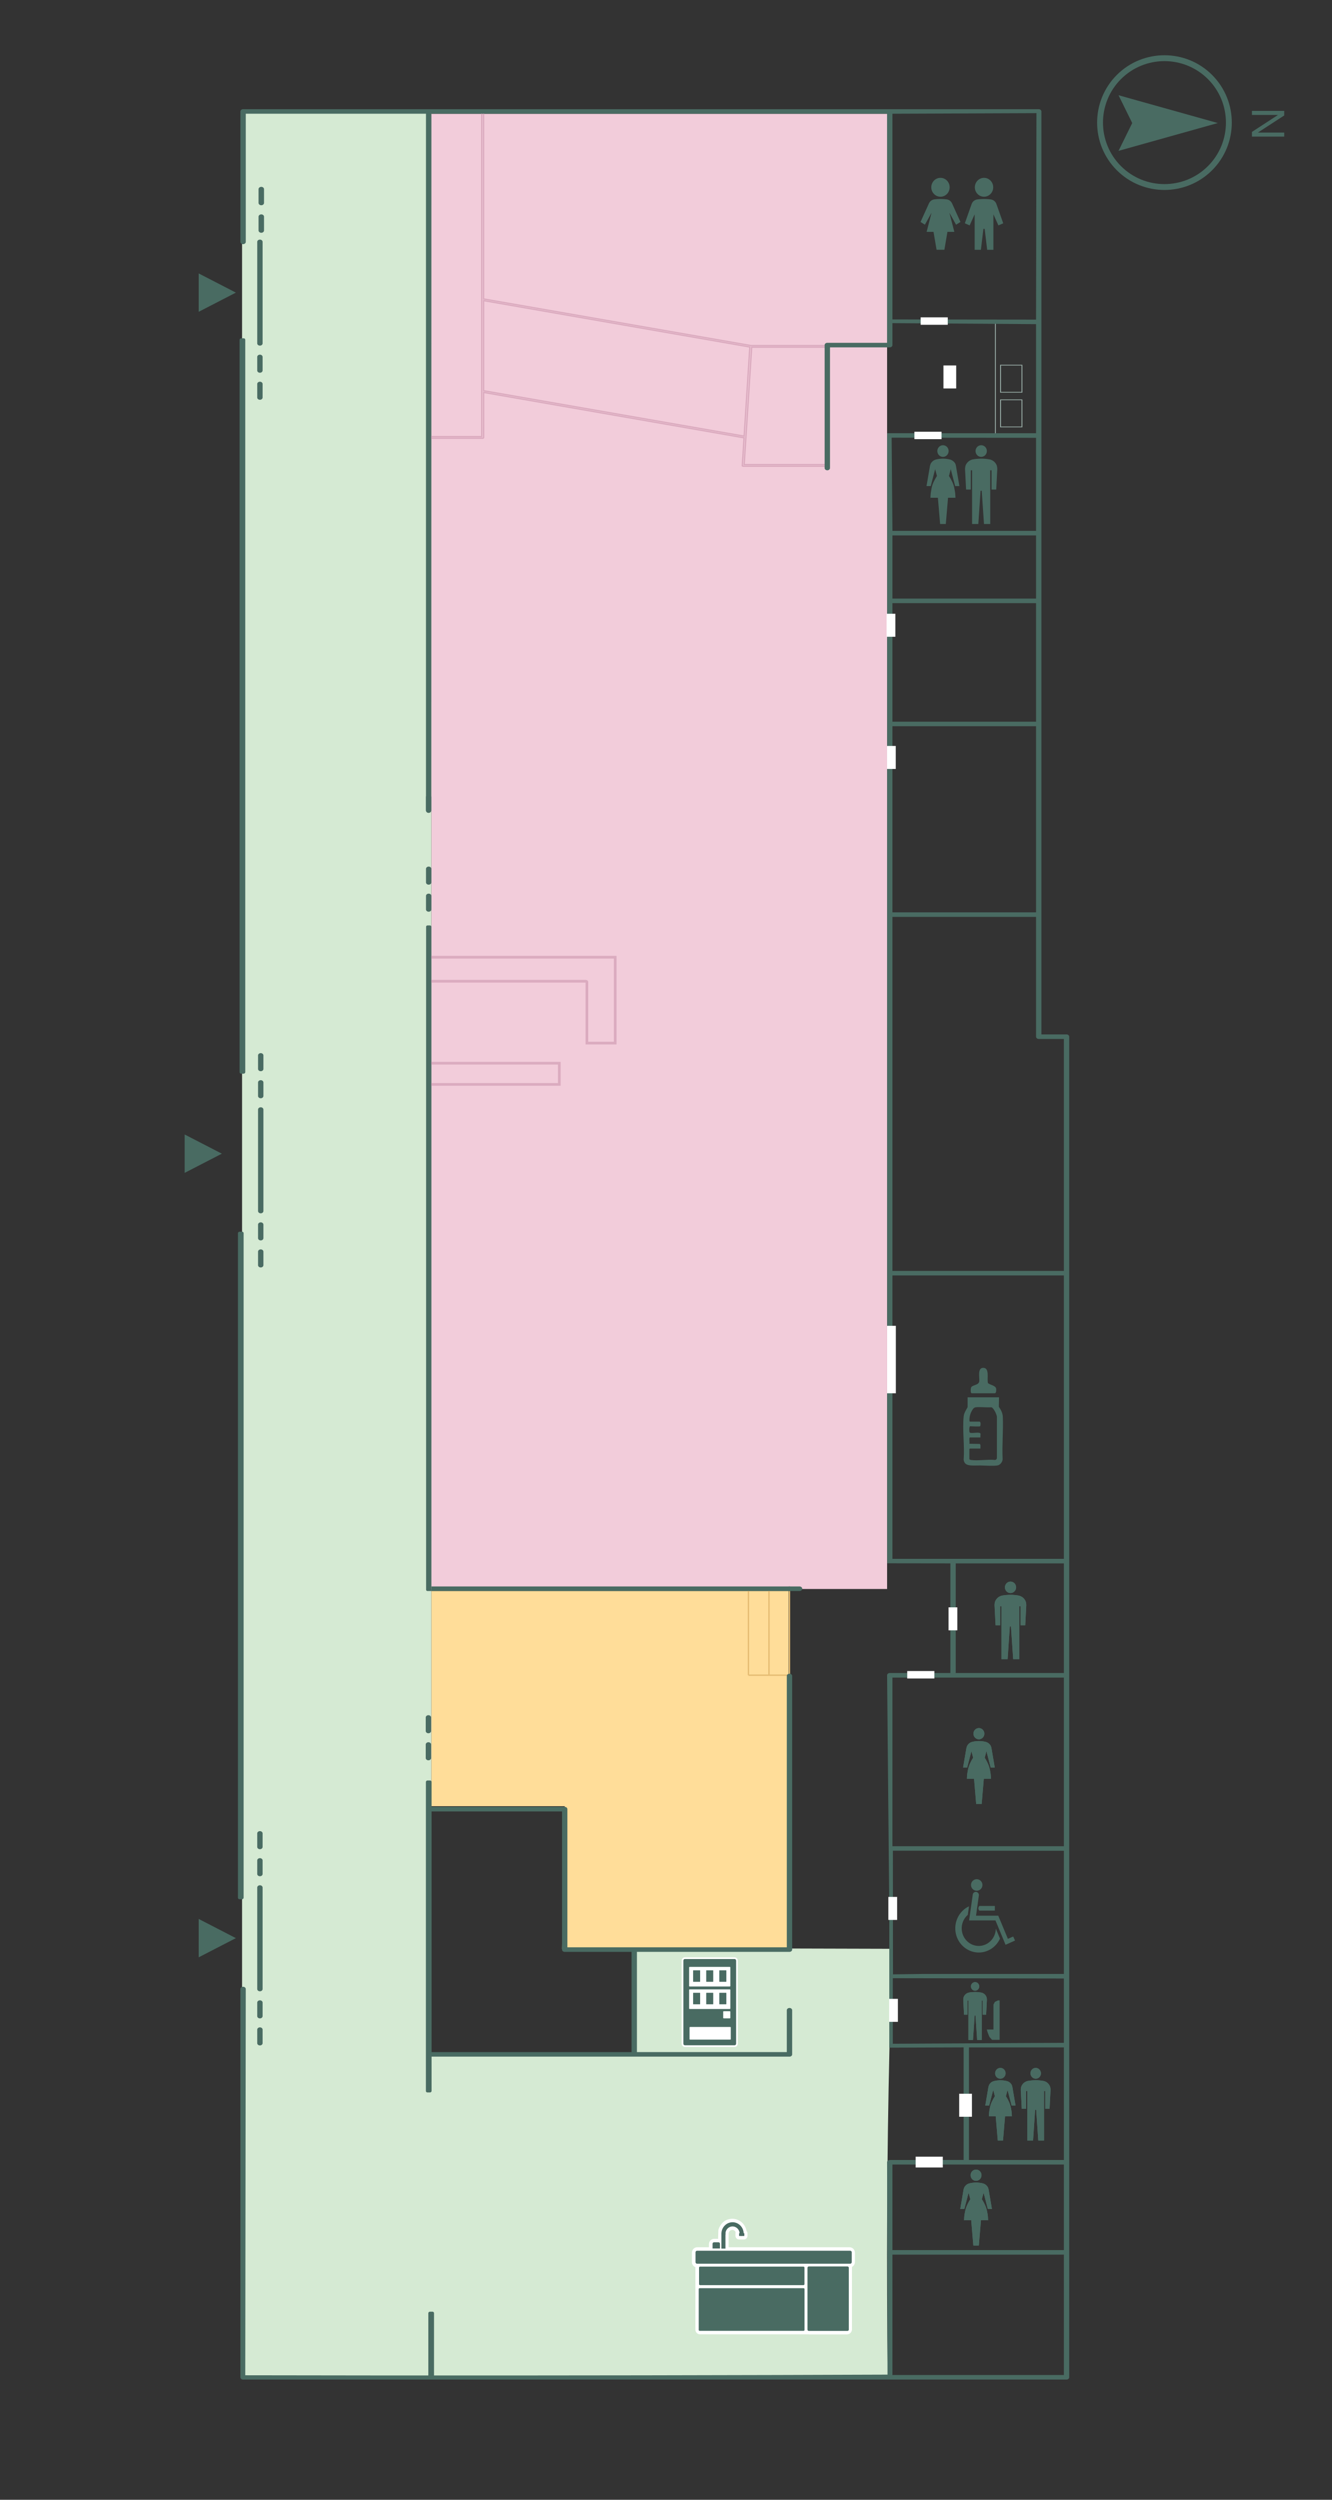 <?xml version="1.0" encoding="UTF-8"?><svg id="_レイヤー_1" xmlns="http://www.w3.org/2000/svg" viewBox="0 0 995 1866.86"><rect x="0" y="0" width="995" height="1866.86" fill="#333333" stroke="none"/><defs><style>.cls-1{fill:#dbabbf;}.cls-2{fill:#f2ccda;}.cls-3{fill:none;stroke:#e5bc73;stroke-miterlimit:10;}.cls-4{fill:#d5ead3;}.cls-5{fill:#fff;}.cls-6{fill:#496b62;}.cls-7{fill:#fd9;}.cls-8{fill:#99ada7;}</style></defs><rect class="cls-2" x="322.2" y="84.95" width="340.45" height="1101.72"/><path class="cls-7" d="M421.83,1348.88h-99.63c0-53.58,0-107.17,0-160.75h266.83v266.62c-56.4.23-112.8.47-169.21.7.67-35.52,1.33-71.05,2-106.57Z"/><path class="cls-4" d="M182.53,1775.12v-240.53c97.3-.59,194.6-1.17,291.9-1.76.14-25.89.27-51.78.41-77.67h115.88c25.28.08,50.56.15,75.84.23-.82,23.96-1.52,48.06-2.1,72.28-1.98,83.95-2.35,166.45-1.28,247.45H182.53Z"/><rect class="cls-4" x="180.83" y="83.06" width="141.37" height="1453.08"/><path class="cls-1" d="M616.43,348.68h-61.26c-.2,0-.33-.03-.44-.07-.11-.04-.22-.1-.32-.17l-.49-.35.11-.11-.03-.02v-.56s1.29-20.03,1.29-20.03l-193.51-33.72v33.02c0,.31-.13.59-.38.8-.22.19-.51.3-.82.3h-40.06c-.31,0-.59-.1-.82-.3-.25-.21-.38-.49-.38-.8h1s0,.02.03.04c.03.03.07.05.17.05h40.06c.09,0,.13-.03.17-.05l.03-34.26,195.57,34.08-1.34,20.92h0s.22.23.22.23h61.19c.09,0,.14-.03.17-.05-.03-.11-.08-.14-.17-.14h-61.07l5.68-88.73h55.39c.09,0,.14-.03.17-.05-.03-.11-.07-.14-.17-.14h-55.51l-200.17-34.88V83.22c-.06-.07-.1-.1-.2-.1h-40.06c-.09,0-.13.03-.17.05l-.03,243.48h-1V83.22c0-.31.13-.59.38-.8.22-.19.51-.3.82-.3h40.06c.31,0,.59.1.82.3.25.21.38.49.38.8v139.63l199.26,34.73h55.42c.31,0,.59.09.82.29.25.21.38.49.38.8s-.13.59-.38.8c-.23.19-.51.3-.82.3h-54.45l-5.55,86.73h60c.31,0,.59.1.82.29.25.21.38.49.38.8s-.13.59-.38.8c-.22.19-.51.29-.82.29ZM360.36,326.56h-39.67V83.81h.5v-.5h39.17v243.24ZM321.68,325.56h37.67V84.31h-37.67v241.24ZM556.33,326.32l-195.58-34.08v-68.35s199.91,34.84,199.91,34.84l-4.32,67.6ZM361.75,291.39l193.66,33.75,4.19-65.59-197.85-34.48v66.32Z"/><path id="path492" class="cls-8" d="M747.05,293.06v-20.48s.02-.09.06-.12c.04-.03.09-.05.15-.05h16.26c.06,0,.11.02.15.05.04.03.06.07.06.12v20.48s-.02.09-.06.12c-.04.03-.09.05-.15.05h-16.26c-.06,0-.11-.02-.15-.05-.04-.03-.06-.07-.06-.12M747.72,272.97v19.7h15.35v-19.7h-15.35Z"/><path id="path494" class="cls-8" d="M743.25,325.26v-84.87s.03-.09.1-.12c.06-.03.14-.05.23-.05s.17.02.23.05c.06.03.1.07.1.12v84.87s-.03.09-.1.12-.14.05-.23.05-.17-.02-.23-.05-.1-.07-.1-.12Z"/><path id="path540" class="cls-8" d="M747.05,318.96v-20.48s.02-.09.06-.12c.04-.03.09-.05.15-.05h16.26c.06,0,.11.02.15.05.04.03.06.07.06.12v20.48s-.02.09-.06.12c-.04.03-.09.05-.15.05h-16.26c-.06,0-.11-.02-.15-.05-.04-.03-.06-.07-.06-.12M747.72,298.87v19.7h15.35v-19.7h-15.35Z"/><path id="path424" class="cls-6" d="M681.96,1613.09h-17.31c-.55,0-1.02.17-1.41.5-.39.33-.59.73-.59,1.2.1,52.86.21,105.72.31,158.59-27.92.12-55.84.22-83.75.3-131.99.4-263.99.47-396,.19.12-96.15.25-192.29.37-288.44,0-.47-.2-.87-.59-1.2-.39-.33-.86-.5-1.41-.5s-1.02.17-1.41.5c-.39.33-.59.73-.59,1.2v289.95c0,.47.2.87.59,1.2.39.33.86.5,1.41.5h615.12c.55,0,1.02-.17,1.41-.5.39-.33.59-.73.59-1.2v-1001.17c0-.47-.2-.87-.59-1.2-.39-.33-.86-.5-1.41-.5h-18.78V83.25c0-.47-.2-.87-.59-1.2s-.86-.5-1.41-.5H181.59c-.55,0-1.02.17-1.41.5-.39.33-.59.73-.59,1.2v97.38c0,.47.2.87.59,1.2.39.33.86.5,1.41.5s1.02-.17,1.41-.5c.39-.33.59-.73.59-1.2v-95.69h134.61c0,7.81,0,15.63,0,23.44v355.47c0,47.21,0,94.42,0,141.63,1.29-.04,2.59-.08,3.88-.13.04-173.47.08-346.94.12-520.42h340.45v171.08h-44.65c-.55,0-1.02.17-1.41.5-.39.33-.59.73-.59,1.2v91.81c0,.47.2.87.59,1.2.39.33.86.5,1.41.5s1.02-.17,1.41-.5c.39-.33.59-.73.59-1.2v-90.11h44.65c.55,0,1.02-.17,1.41-.5.39-.33.59-.73.59-1.2V84.95c35.86-.15,71.72-.3,107.58-.46-.1,51.4-.2,102.8-.31,154.2-36.18-.04-72.37-.08-108.55-.13-.02.92-.03,1.83-.05,2.75,36.2.26,72.4.51,108.61.77v81.48h-62.71c-16.17-.02-32.34-.03-48.51-.05.01,281.32.02,562.64.03,843.96,15.73.02,31.45.05,47.18.07v81.88h-45.27c-.55,0-1.02.17-1.41.5-.39.33-.59.73-.59,1.2.55,58.5,1.09,117,1.64,175.51v102.58c18.51-.07,37.02-.15,55.53-.22v84.09h-16.79M703.03,1613.09h-21.07M773.93,774.2c0,.47.2.87.59,1.2.39.33.86.5,1.41.5h18.78v173.22h-128.06v-264.37h107.28v89.45M681.96,1616.48h112.75M794.71,1616.48v63.9h-128.06v-63.9h15.31M794.71,1477.56v48.04c-42.6.23-85.19.46-127.79.69v-48.97c42.6.08,85.19.16,127.79.24ZM794.71,1167.55v81.88h-80.79v-81.88h80.79M773.93,542.35v139h-107.28v-139h107.28M773.93,399.85v47.19h-107.28v-47.19h107.28M773.93,326.96v69.5c-35.76,0-71.51,0-107.27,0-.2-23.2-.41-46.4-.61-69.59,35.96.03,71.92.06,107.88.09ZM666.65,538.96v-88.52h107.28v88.52h-107.28M666.65,1164.16v-211.65h128.06v211.65h-128.06M666.65,1378.77v-125.95h128.06v125.95h-128.06M723.82,1613.09v-84.09h70.89v84.09h-70.89M666.65,1773.67v-89.9h128.06v89.9h-128.06M666.99,1382.12c42.57.02,85.15.03,127.72.05v92h-105.73c-7.31.1-14.61.2-21.92.29-.03-30.78-.05-61.56-.08-92.34Z"/><path class="cls-1" d="M460.56,779.99h-23.16v-46.19h-117.91v-19.94h141.07v66.13ZM439.4,777.99h19.16v-62.13h-137.07v15.94h116.15c.44,0,.85.15,1.18.42.38.32.58.75.58,1.22v44.54ZM437.64,733.81h0v-1s0,1,0,1Z"/><path class="cls-1" d="M418.8,810.85h-99.31v-17.83h99.31v17.83ZM321.49,808.85h95.31v-13.83h-95.31v13.83Z"/><g id="g548"><path id="path550" class="cls-3" d="M589.75,1251.04v-62.96"/></g><g id="g552"><path id="path554" class="cls-3" d="M559.08,1251.04v-62.96"/></g><g id="g556"><path id="path558" class="cls-3" d="M589.75,1251.04h-30.67"/></g><g id="g560"><path id="path562" class="cls-3" d="M574.42,1251.04v-62.96"/></g><path id="path430" class="cls-6" d="M322.2,1535.92h267.74c.47-.04.87-.21,1.21-.5.39-.33.59-.73.59-1.2v-32.96c0-.47-.2-.87-.59-1.2-.39-.33-.86-.5-1.41-.5s-1.02.17-1.41.5c-.39.33-.59.73-.59,1.2v31.26h-111.96v-74.86h113.96c.55,0,1.02-.17,1.41-.5.39-.33.59-.73.59-1.2v-204.33c0-.47-.2-.87-.59-1.2-.39-.33-.86-.5-1.41-.5s-1.02.17-1.41.5c-.39.33-.59.73-.59,1.2v202.63h-163.91v-103.18c0-.47-.2-.87-.59-1.2-.39-.33-.86-.5-1.41-.5h-99.63c0,62.18,0,124.35,0,186.53ZM419.83,1455.97c0,.47.2.87.59,1.2.39.33.86.5,1.41.5h49.95v74.86h-149.58v-179.74h97.63v103.18Z"/><path id="path460" class="cls-6" d="M322.2,746.39c0,6.27,0,12.54,0,18.81v53.7c0,5.62,0,11.25,0,16.87v349h267.54c.55,0,1.02.17,1.41.5.39.33.59.73.59,1.2s-.2.87-.59,1.2c-.39.33-.86.5-1.41.5h-267.54c0-159.44.01-318.89.02-478.33,0,12.19-.01,24.37-.02,36.56ZM450.73,747.11"/><path id="path482" class="cls-6" d="M148.42,232.86l27.78-14.33-27.78-14.33v28.65Z"/><path id="path482-2" class="cls-6" d="M137.94,875.91l27.78-14.33-27.78-14.33v28.65Z"/><path id="path496" class="cls-6" d="M192.16,256.43v-75.79c0-.47.2-.87.59-1.2s.86-.5,1.41-.5,1.02.17,1.41.5c.39.33.59.73.59,1.2v75.79c0,.47-.2.87-.59,1.2s-.86.5-1.41.5-1.02-.17-1.41-.5-.59-.73-.59-1.2Z"/><path id="path498" class="cls-6" d="M318.02,1292.71v-10.09c0-.47.2-.87.59-1.2.39-.33.86-.5,1.41-.5s1.02.17,1.41.5c.39.33.59.73.59,1.2v10.09c0,.47-.2.87-.59,1.2-.39.33-.86.5-1.41.5s-1.02-.17-1.41-.5c-.39-.33-.59-.73-.59-1.2Z"/><path id="path500" class="cls-6" d="M318.02,1312.91v-10.1c0-.47.2-.87.59-1.2s.86-.5,1.41-.5,1.02.16,1.41.5.59.73.59,1.2v10.1c0,.47-.2.87-.59,1.2s-.86.5-1.41.5-1.02-.16-1.41-.5-.59-.73-.59-1.2Z"/><path id="path510" class="cls-6" d="M587.58,1186.47c0-.47.2-.87.59-1.2.39-.33.86-.5,1.41-.5h7.69c.55,0,1.02.17,1.41.5.39.33.59.73.59,1.2s-.2.87-.59,1.2c-.39.33-.86.5-1.41.5h-7.69c-.55,0-1.02-.17-1.41-.5-.39-.33-.59-.73-.59-1.2Z"/><path id="path512" class="cls-6" d="M148.42,1461.74l27.78-14.33-27.78-14.33v28.65Z"/><path id="path518" class="cls-6" d="M318.22,658.98v-10.1c0-.47.2-.87.59-1.2s.86-.5,1.41-.5,1.02.17,1.41.5.59.73.59,1.2v10.1c0,.47-.2.87-.59,1.2s-.86.5-1.41.5-1.02-.17-1.41-.5-.59-.73-.59-1.2Z"/><path id="path518-2" class="cls-6" d="M318.22,605.37v-10.1c0-.47.19-.87.57-1.2s.84-.5,1.38-.5,1,.17,1.38.5.57.73.57,1.2v10.1c0,.47-.19.87-.57,1.2s-.84.5-1.38.5-1-.17-1.38-.5-.57-.73-.57-1.2Z"/><path id="path520" class="cls-6" d="M318.22,679.18v-10.1c0-.47.2-.87.59-1.2s.86-.5,1.41-.5,1.02.17,1.41.5.59.73.59,1.2v10.1c0,.47-.2.87-.59,1.2s-.86.5-1.41.5-1.02-.17-1.41-.5-.59-.73-.59-1.2Z"/><path id="path522" class="cls-6" d="M192.16,276.67v-10.1c0-.47.2-.87.59-1.2s.86-.5,1.41-.5,1.02.17,1.41.5c.39.33.59.73.59,1.2v10.1c0,.47-.2.87-.59,1.2s-.86.5-1.41.5-1.02-.17-1.41-.5c-.39-.33-.59-.73-.59-1.2Z"/><path id="path524" class="cls-6" d="M192.16,296.86v-10.1c0-.47.2-.87.59-1.2s.86-.5,1.41-.5,1.02.17,1.41.5c.39.33.59.73.59,1.2v10.1c0,.47-.2.87-.59,1.2s-.86.5-1.41.5-1.02-.17-1.41-.5c-.39-.33-.59-.73-.59-1.2Z"/><path id="path526" class="cls-6" d="M193.14,161.83v10.28c0,.48.2.88.6,1.22s.88.51,1.44.51,1.04-.17,1.44-.51c.4-.34.6-.74.6-1.22v-10.28c0-.48-.2-.88-.6-1.22s-.88-.51-1.44-.51-1.04.17-1.44.51c-.4.34-.6.74-.6,1.22Z"/><path id="path528" class="cls-6" d="M193.14,141.27v10.28c0,.48.2.88.6,1.22s.88.51,1.44.51,1.04-.17,1.44-.51c.4-.34.6-.74.6-1.22v-10.28c0-.48-.2-.88-.6-1.22s-.88-.51-1.44-.51-1.04.17-1.44.51c-.4.34-.6.74-.6,1.22Z"/><path id="path496-2" class="cls-6" d="M192.77,904.42v-75.79c0-.47.2-.87.59-1.2s.86-.5,1.41-.5,1.02.17,1.41.5c.39.33.59.73.59,1.2v75.79c0,.47-.2.87-.59,1.2s-.86.5-1.41.5-1.02-.17-1.41-.5-.59-.73-.59-1.2Z"/><path id="path522-2" class="cls-6" d="M192.77,924.65v-10.1c0-.47.2-.87.59-1.2s.86-.5,1.41-.5,1.02.17,1.41.5c.39.33.59.73.59,1.2v10.1c0,.47-.2.87-.59,1.2s-.86.5-1.41.5-1.02-.17-1.41-.5c-.39-.33-.59-.73-.59-1.2Z"/><path id="path524-2" class="cls-6" d="M192.77,944.85v-10.1c0-.47.2-.87.59-1.2s.86-.5,1.41-.5,1.02.17,1.41.5c.39.33.59.73.59,1.2v10.1c0,.47-.2.87-.59,1.2s-.86.5-1.41.5-1.02-.17-1.41-.5c-.39-.33-.59-.73-.59-1.2Z"/><path id="path526-2" class="cls-6" d="M192.77,808.39v10.1c0,.47.2.87.59,1.2s.86.5,1.41.5,1.02-.17,1.41-.5c.39-.33.59-.73.59-1.2v-10.1c0-.47-.2-.87-.59-1.2s-.86-.5-1.41-.5-1.02.17-1.41.5c-.39.33-.59.73-.59,1.2Z"/><path id="path528-2" class="cls-6" d="M192.77,788.19v10.1c0,.47.2.87.59,1.2s.86.5,1.41.5,1.02-.17,1.41-.5c.39-.33.59-.73.59-1.2v-10.1c0-.47-.2-.87-.59-1.2s-.86-.5-1.41-.5-1.02.17-1.41.5c-.39.33-.59.73-.59,1.2Z"/><path id="path530" class="cls-6" d="M192.16,1485.42v-75.79c0-.47.2-.87.59-1.2.39-.33.86-.5,1.41-.5s1.02.17,1.41.5c.39.33.59.73.59,1.2v75.79c0,.47-.2.87-.59,1.2-.39.33-.86.5-1.41.5s-1.02-.17-1.41-.5c-.39-.33-.59-.73-.59-1.2Z"/><path id="path532" class="cls-6" d="M192.16,1505.65v-10.1c0-.47.2-.87.59-1.2.39-.33.86-.5,1.41-.5s1.02.17,1.41.5c.39.33.59.73.59,1.2v10.1c0,.47-.2.87-.59,1.2-.39.33-.86.5-1.41.5s-1.02-.17-1.41-.5c-.39-.33-.59-.73-.59-1.2Z"/><path id="path534" class="cls-6" d="M192.16,1525.85v-10.1c0-.47.2-.87.59-1.2s.86-.5,1.41-.5,1.02.17,1.41.5.59.73.59,1.2v10.1c0,.47-.2.87-.59,1.2s-.86.5-1.41.5-1.02-.17-1.41-.5-.59-.73-.59-1.2Z"/><path id="path536" class="cls-6" d="M192.16,1389.39v10.1c0,.47.2.87.59,1.2.39.33.86.5,1.41.5s1.02-.17,1.41-.5c.39-.33.59-.73.59-1.2v-10.1c0-.47-.2-.87-.59-1.2-.39-.33-.86-.5-1.41-.5s-1.02.17-1.41.5c-.39.33-.59.73-.59,1.2Z"/><path id="path538" class="cls-6" d="M192.16,1369.2v10.1c0,.47.2.87.59,1.2s.86.5,1.41.5,1.02-.17,1.41-.5.59-.73.59-1.2v-10.1c0-.47-.2-.87-.59-1.2s-.86-.5-1.41-.5-1.02.17-1.41.5-.59.73-.59,1.2Z"/><path id="path660" class="cls-6" d="M743.87,1440.32l3.13,7.46h0c-.8,1.75-1.87,3.36-3.16,4.76h0c-1.29,1.4-2.8,2.58-4.45,3.49h0c-1.66.91-3.44,1.54-5.29,1.87h0c-1.85.33-3.74.34-5.59.05h0c-1.86-.29-3.65-.89-5.33-1.76h0c-1.67-.88-3.2-2.03-4.52-3.4h0c-1.32-1.37-2.42-2.96-3.25-4.69h0c-.83-1.73-1.39-3.59-1.65-5.51h0c-.26-1.92-.22-3.86.12-5.76h0c.34-1.9.97-3.74,1.87-5.43h0c.9-1.7,2.06-3.23,3.43-4.55h0c1.37-1.32,2.94-2.4,4.65-3.2h0l-.9,6.39h0c-1.08.94-2.01,2.06-2.73,3.31h0c-.73,1.25-1.25,2.62-1.54,4.05h0c-.29,1.43-.35,2.89-.17,4.34h0c.18,1.45.59,2.85,1.21,4.16h0c.63,1.31,1.46,2.5,2.46,3.53h0c1.01,1.03,2.17,1.87,3.44,2.51h0c1.28.63,2.64,1.04,4.05,1.21h0c1.41.17,2.83.1,4.21-.22h0c1.38-.31,2.7-.86,3.91-1.62h0c1.21-.76,2.28-1.72,3.18-2.85h0c.9-1.12,1.61-2.4,2.11-3.76h0c.5-1.37.77-2.81.8-4.27h0v-.08h0Z"/><path id="path662" class="cls-6" d="M752.87,1447.95l3.98-1.75,1.37,3.01-7.07,3.16-7.54-18.19h-19.69l2.75-19.41h0l.06-.31.13-.28h0l.13-.28.2-.23h0l.2-.23.25-.17h0l.25-.17.29-.1h0l.28-.1.3-.02h0l.3-.02.3.06h0l.3.06.27.14h0l.27.14.23.2h0l.23.2.17.26h0l.17.26.1.29h0l.1.29.02.31h0l.02.31-.06.3h0l-2.09,14.98h16.61l7.2,17.31h0Z"/><path id="path664" class="cls-6" d="M733.88,1407.71h0c0-2.38-1.91-4.32-4.27-4.32s-4.27,1.93-4.27,4.32,1.91,4.32,4.27,4.32,4.27-1.93,4.27-4.32"/><path id="path666" class="cls-6" d="M731.56,1426.84l-.17-.16-.13-.19h0l-.13-.2-.09-.22h0l-.09-.22-.05-.23h0l-.05-.23v-.24h0v-.24l.05-.23h0l.05-.23.09-.22h0l.09-.22.13-.2h0l.13-.2.17-.17h0l.05.05v-.11h11.54v3.48h-11.54v-.08l-.04.04h0Z"/><path id="path668" class="cls-6" d="M709.39,139.87c0,.97-.18,1.89-.54,2.75-.36.86-.85,1.61-1.47,2.24-.62.64-1.35,1.14-2.18,1.51-.83.37-1.72.55-2.67.55s-1.84-.19-2.67-.55c-.83-.37-1.56-.88-2.18-1.51s-1.11-1.39-1.47-2.24c-.36-.86-.54-1.77-.54-2.75s.18-1.89.54-2.75c.36-.86.85-1.61,1.47-2.25.62-.64,1.35-1.14,2.18-1.51.83-.37,1.72-.55,2.67-.55s1.84.18,2.67.55c.83.37,1.56.88,2.18,1.51.62.64,1.11,1.39,1.47,2.25.36.86.54,1.77.54,2.75Z"/><path id="path670" class="cls-6" d="M714.21,167.81l3.25-2.04c-4.18-9.24-6.28-13.87-6.29-13.91-.19-.4-.42-.77-.7-1.11-.28-.34-.59-.64-.93-.9-.35-.26-.72-.47-1.13-.63-.41-.17-.83-.28-1.28-.33-.37-.04-.75-.08-1.13-.12-.38-.03-.76-.06-1.14-.09-.38-.02-.76-.04-1.15-.05-.38-.01-.77-.02-1.16-.02s-.77,0-1.16.02c-.38.01-.77.03-1.15.05-.38.02-.76.05-1.14.09-.38.03-.75.07-1.13.12-.45.05-.87.16-1.28.33-.41.17-.78.38-1.13.63-.35.26-.66.56-.93.9s-.51.71-.7,1.11c-.02.03-2.11,4.67-6.29,13.91l3.25,2.04,4.88-8.77.05.02-3.63,14.09h5.14l2.29,13.38h5.83l2.29-13.38h5.14l-3.63-14.09.05-.02,4.88,8.77Z"/><path id="path672" class="cls-6" d="M745.82,168.34l3.59-1.58-5.07-14.36c-.16-.46-.38-.88-.65-1.28-.27-.39-.59-.74-.95-1.04-.36-.3-.76-.55-1.2-.74-.44-.19-.9-.32-1.38-.39-.42-.05-.83-.1-1.25-.14-.42-.04-.84-.08-1.27-.11-.42-.03-.85-.05-1.28-.06s-.86-.02-1.29-.02-.86,0-1.29.02c-.43.01-.85.04-1.28.06-.42.03-.85.06-1.27.11-.42.04-.84.09-1.25.14-.48.06-.94.19-1.38.39-.44.2-.83.44-1.2.74s-.68.65-.95,1.04c-.27.39-.49.82-.65,1.28l-5.07,14.36,3.59,1.58,3.71-8.2.04.02v26.39h4.66l1.87-15.62h.94l1.87,15.62h4.66v-26.42h.03s3.72,8.21,3.72,8.21Z"/><path id="path674" class="cls-6" d="M741.92,139.87c0,.97-.18,1.89-.54,2.75-.36.86-.85,1.61-1.47,2.24-.62.64-1.35,1.14-2.18,1.51-.83.37-1.72.55-2.67.55s-1.84-.19-2.67-.55c-.83-.37-1.56-.88-2.18-1.51-.62-.64-1.11-1.39-1.47-2.24-.36-.86-.54-1.77-.54-2.75s.18-1.89.54-2.75c.36-.86.85-1.61,1.47-2.25.62-.64,1.35-1.14,2.18-1.51.83-.37,1.72-.55,2.67-.55s1.84.18,2.67.55c.83.37,1.56.88,2.18,1.51.62.64,1.11,1.39,1.47,2.25.36.86.54,1.77.54,2.75Z"/><path id="path688" class="cls-6" d="M713.5,363.03h3.17c-.11-.64-.27-1.59-.48-2.83-.21-1.24-.4-2.33-.56-3.26-.16-.93-.36-2.11-.6-3.54-.24-1.43-.44-2.59-.6-3.5-.16-.91-.24-1.43-.26-1.57-.02-.13-.12-.58-.3-1.33-.18-.75-.63-1.48-1.36-2.18-.72-.7-1.58-1.23-2.57-1.57l-.22-.06-.16-.04c-1.83-.45-3.61-.66-5.33-.63-1.72.03-3.38.24-4.99.63l-.16.04-.22.06c-.99.35-1.8.82-2.42,1.44-.62.61-1.04,1.18-1.25,1.71-.21.53-.36.95-.43,1.26-.07.31-.12.53-.14.67-.02.13-.11.66-.27,1.59s-.36,2.09-.6,3.5c-.24,1.41-.44,2.58-.6,3.51-.16.93-.31,1.8-.45,2.61-.14.81-.26,1.51-.36,2.09-.1.58-.18,1.04-.24,1.38h3.17l3.29-12.64c.06.22.16.61.31,1.19.15.58.31,1.18.49,1.83s.3,1.13.36,1.46c.06.33.14.47.23.41s-.08.27-.53.97-1.06,1.82-1.84,3.36c-.78,1.54-1.34,3.21-1.69,5.01-.34,1.81-.55,3.06-.63,3.77-.08.7-.14,1.51-.17,2.41-.04.9-.02,1.28.06,1.12.08-.16.22-.22.44-.19.22.03.55.04,1.02.03.46,0,1.05-.01,1.76-.01.71,0,1.23,0,1.56,0h.68l1.66,19.6h4.25l1.66-19.6h.69c.33,0,.86,0,1.57,0,.71,0,1.29,0,1.75.01.46.01.79,0,1.01-.03.22-.03.36.04.44.19.08.15.1-.22.06-1.12-.04-.9-.09-1.71-.17-2.41-.08-.7-.3-1.96-.65-3.78s-.91-3.48-1.69-5.01c-.77-1.53-1.38-2.65-1.83-3.35s-.62-1.03-.53-.97.17-.08.24-.41c.07-.33.19-.82.36-1.47.17-.65.33-1.26.48-1.83s.25-.96.3-1.17l3.29,12.64h0Z"/><path id="path692" class="cls-6" d="M700.17,336.85h0c0-2.41,1.89-4.36,4.23-4.36h0c2.34,0,4.23,1.95,4.23,4.36h0c0,2.41-1.89,4.36-4.23,4.36h0c-2.34,0-4.23-1.95-4.23-4.36Z"/><path id="path696" class="cls-6" d="M739.3,343.11l-.19-.04c-2.21-.4-4.33-.59-6.36-.56-2.03.03-4.02.21-5.96.56l-.19.04-.33.06c-1.48.45-2.64,1.15-3.5,2.11-.86.96-1.38,1.86-1.57,2.68-.19.83-.29,1.49-.3,1.99,0,.5,0,.8,0,.9.01.1.04.62.09,1.56.05.94.11,2.12.18,3.54.07,1.42.14,2.6.18,3.53.05.94.09,1.81.14,2.63.04.82.08,1.52.11,2.1.03.58.05,1.05.07,1.39h3.5v-14.39h.98v40.12h4.65l1.69-24.86h.85l1.7,24.86h4.65v-40.12h.99v14.39h3.5c.03-.65.08-1.6.15-2.85.07-1.25.12-2.34.17-3.28.05-.94.11-2.12.19-3.56.08-1.43.14-2.61.18-3.54.05-.92.08-1.43.09-1.54.01-.1.01-.4,0-.9,0-.5-.11-1.17-.3-2-.19-.84-.72-1.73-1.57-2.69-.86-.96-2.02-1.65-3.49-2.09l-.33-.06Z"/><path id="path700" class="cls-6" d="M728.72,336.85h0c0-2.41,1.89-4.36,4.23-4.36h0c2.34,0,4.23,1.95,4.23,4.36h0c0,2.41-1.89,4.36-4.23,4.36h0c-2.34,0-4.23-1.95-4.23-4.36Z"/><path id="path702" class="cls-6" d="M737.91,1649.69h3.06c-.06-.33-.13-.77-.23-1.33-.1-.56-.21-1.23-.34-2.01-.13-.78-.28-1.62-.43-2.52-.15-.9-.31-1.79-.46-2.69-.15-.9-.3-1.74-.43-2.52-.13-.78-.25-1.45-.34-2.01-.1-.56-.17-1-.23-1.33-.19-1.11-.66-2.1-1.42-2.96-.75-.86-1.69-1.44-2.82-1.73-.82-.21-1.66-.37-2.52-.48-.86-.11-1.73-.17-2.61-.17s-1.75.06-2.61.17c-.86.11-1.7.27-2.52.48-1.13.29-2.07.87-2.82,1.73-.75.86-1.23,1.85-1.42,2.96-.06.33-.13.77-.23,1.33-.1.56-.21,1.23-.34,2.01-.13.78-.28,1.62-.43,2.52-.15.9-.31,1.79-.46,2.69-.15.9-.3,1.73-.43,2.52-.13.78-.25,1.45-.34,2.01s-.17,1-.23,1.33h3.06l3.17-12.18c.11.43.25.95.4,1.55.16.6.31,1.2.47,1.8.16.6.29,1.12.4,1.55-1.46,2.24-2.6,4.69-3.41,7.35-.81,2.66-1.22,5.44-1.22,8.34h5.31l1.6,18.89h4.1l1.6-18.89h5.31c0-2.9-.41-5.68-1.22-8.34-.81-2.66-1.95-5.11-3.41-7.35.11-.43.25-.95.4-1.55.16-.6.31-1.2.47-1.8.16-.6.29-1.12.4-1.55l3.17,12.18Z"/><path id="path704" class="cls-6" d="M737.91,1649.69h3.06c-.11-.62-.26-1.53-.47-2.72-.2-1.2-.38-2.24-.54-3.14-.15-.9-.35-2.03-.58-3.41-.23-1.37-.43-2.5-.58-3.38-.15-.88-.23-1.38-.25-1.51-.02-.13-.12-.56-.29-1.28-.17-.72-.61-1.42-1.31-2.1-.7-.68-1.52-1.18-2.48-1.51l-.21-.05-.15-.04c-1.77-.43-3.48-.63-5.14-.61s-3.26.23-4.81.61l-.15.04-.21.05c-.96.33-1.73.79-2.33,1.38-.6.59-1,1.14-1.2,1.65s-.34.92-.41,1.21c-.07.3-.11.51-.13.64-.02.13-.1.64-.26,1.53-.15.89-.35,2.02-.58,3.38-.23,1.36-.43,2.49-.58,3.38-.15.9-.3,1.73-.43,2.52-.13.78-.25,1.45-.34,2.01s-.17,1-.23,1.33h3.06l3.17-12.18c.05.21.15.59.29,1.14.14.55.3,1.14.47,1.76.17.62.29,1.09.35,1.41.06.32.14.45.23.4s-.08.26-.51.93-1.02,1.76-1.77,3.24c-.75,1.48-1.29,3.09-1.63,4.83-.33,1.74-.53,2.95-.61,3.63-.08.68-.13,1.45-.17,2.32-.03.87-.02,1.23.06,1.08.07-.15.21-.21.42-.19.21.03.53.04.98.03.45,0,1.01-.01,1.69-.01h2.15l1.6,18.89h4.1l1.6-18.89h2.17c.68,0,1.24,0,1.68.01s.76,0,.97-.03c.21-.03.35.04.42.19.07.15.09-.21.06-1.08-.03-.87-.09-1.65-.17-2.32-.08-.68-.28-1.89-.62-3.64-.34-1.75-.88-3.36-1.63-4.83-.75-1.47-1.33-2.55-1.76-3.23-.43-.68-.6-.99-.51-.93s.17-.08.23-.4c.06-.32.18-.79.35-1.42.17-.63.32-1.21.46-1.76.14-.55.24-.93.29-1.12l3.17,12.18h0Z"/><path id="path706" class="cls-6" d="M733.17,1624.45h0c0-2.32-1.82-4.2-4.08-4.2s-4.08,1.88-4.08,4.2,1.82,4.2,4.08,4.2,4.08-1.88,4.08-4.2"/><path id="path708" class="cls-6" d="M725.06,1624.47h0c0-2.32,1.82-4.2,4.07-4.2h0c2.25,0,4.07,1.88,4.07,4.2h0c0,2.32-1.82,4.2-4.07,4.2h0c-2.25,0-4.07-1.88-4.07-4.2Z"/><path id="path702-2" class="cls-6" d="M740.03,1319.97h3.06c-.06-.33-.13-.77-.23-1.33-.1-.56-.21-1.23-.34-2.01-.13-.78-.28-1.62-.43-2.52-.15-.9-.31-1.79-.46-2.69-.15-.9-.3-1.74-.43-2.52-.13-.78-.25-1.45-.34-2.01-.1-.56-.17-1-.23-1.33-.19-1.11-.66-2.1-1.42-2.96-.75-.86-1.69-1.44-2.82-1.73-.82-.21-1.66-.37-2.52-.48-.86-.11-1.73-.17-2.61-.17s-1.75.06-2.61.17c-.86.11-1.7.27-2.52.48-1.13.29-2.07.87-2.82,1.73-.75.86-1.23,1.85-1.42,2.96-.06.33-.13.77-.23,1.33-.1.56-.21,1.23-.34,2.01-.13.78-.28,1.62-.43,2.52-.15.9-.31,1.79-.46,2.69-.15.9-.3,1.73-.43,2.52-.13.78-.25,1.45-.34,2.01s-.17,1-.23,1.33h3.06l3.17-12.18c.11.43.25.95.4,1.55.16.6.31,1.2.47,1.8.16.6.29,1.12.4,1.55-1.46,2.24-2.6,4.69-3.41,7.35-.81,2.66-1.22,5.44-1.22,8.34h5.31l1.6,18.89h4.1l1.6-18.89h5.31c0-2.9-.41-5.68-1.22-8.34-.81-2.66-1.95-5.11-3.41-7.35.11-.43.25-.95.4-1.55.16-.6.31-1.2.47-1.8.16-.6.29-1.12.4-1.55l3.17,12.18Z"/><path id="path704-2" class="cls-6" d="M740.03,1319.97h3.06c-.11-.62-.26-1.53-.47-2.72-.2-1.2-.38-2.24-.54-3.14-.15-.9-.35-2.03-.58-3.41-.23-1.37-.43-2.5-.58-3.38-.15-.88-.23-1.38-.25-1.51-.02-.13-.12-.56-.29-1.28-.17-.72-.61-1.42-1.31-2.1-.7-.68-1.52-1.18-2.48-1.51l-.21-.05-.15-.04c-1.77-.43-3.48-.63-5.14-.61s-3.26.23-4.81.61l-.15.04-.21.05c-.96.33-1.73.79-2.33,1.38-.6.59-1,1.14-1.2,1.65s-.34.92-.41,1.21c-.07.3-.11.51-.13.64-.02.13-.1.64-.26,1.53-.15.89-.35,2.02-.58,3.38-.23,1.36-.43,2.49-.58,3.38-.15.9-.3,1.73-.43,2.52-.13.78-.25,1.45-.34,2.01s-.17,1-.23,1.33h3.06l3.17-12.18c.05.21.15.59.29,1.14.14.55.3,1.14.47,1.76.17.62.29,1.09.35,1.41.06.32.14.45.23.4s-.08.26-.51.93-1.02,1.76-1.77,3.24c-.75,1.48-1.29,3.09-1.63,4.83-.33,1.74-.53,2.95-.61,3.63-.08.68-.13,1.45-.17,2.32-.03.87-.02,1.23.06,1.08.07-.15.21-.21.42-.19.21.03.53.04.98.03.45,0,1.01-.01,1.69-.01h2.15l1.6,18.89h4.1l1.6-18.89h2.17c.68,0,1.24,0,1.68.01s.76,0,.97-.03c.21-.03.35.04.42.19.07.15.09-.21.06-1.08-.03-.87-.09-1.65-.17-2.32-.08-.68-.28-1.89-.62-3.64-.34-1.75-.88-3.36-1.63-4.83-.75-1.47-1.33-2.55-1.76-3.23-.43-.68-.6-.99-.51-.93s.17-.08.23-.4c.06-.32.18-.79.35-1.42.17-.63.32-1.21.46-1.76.14-.55.24-.93.29-1.12l3.17,12.18h0Z"/><path id="path706-2" class="cls-6" d="M735.29,1294.72h0c0-2.32-1.82-4.2-4.08-4.2s-4.08,1.88-4.08,4.2,1.82,4.2,4.08,4.2,4.08-1.88,4.08-4.2"/><path id="path708-2" class="cls-6" d="M727.18,1294.74h0c0-2.32,1.82-4.2,4.07-4.2h0c2.25,0,4.07,1.88,4.07,4.2h0c0,2.32-1.82,4.2-4.07,4.2h0c-2.25,0-4.07-1.88-4.07-4.2Z"/><path id="path710" class="cls-6" d="M761.04,1191.61c-1.01-.19-2.04-.34-3.09-.44s-2.1-.15-3.17-.15-2.12.05-3.17.15c-1.04.1-2.07.25-3.09.44-.43.08-.94.24-1.53.48-.59.24-1.19.64-1.8,1.21-.61.57-1.1,1.22-1.49,1.96-.38.74-.62,1.43-.7,2.07-.08.64-.11,1.18-.09,1.61.02.34.04.79.07,1.37s.07,1.26.11,2.07c.04.81.09,1.67.13,2.59.05.92.1,1.84.14,2.76.05.92.09,1.79.13,2.59.04.81.08,1.5.11,2.07.03.57.05,1.03.07,1.37h3.45v-14.17h.97v39.49h4.58l1.66-24.47h.83l1.67,24.47h4.58v-39.49h.97v14.17h3.45c.02-.34.04-.79.07-1.37.03-.58.07-1.27.11-2.07.04-.81.09-1.67.13-2.59.05-.92.1-1.84.14-2.76.05-.92.09-1.79.13-2.59.04-.81.08-1.5.11-2.07s.05-1.03.07-1.37c.02-.44,0-.97-.09-1.61-.08-.64-.32-1.33-.7-2.07-.38-.74-.88-1.4-1.49-1.96-.61-.57-1.21-.97-1.8-1.21-.59-.24-1.1-.4-1.53-.48h0Z"/><path id="path712" class="cls-6" d="M761.04,1191.61l-.19-.04c-2.17-.39-4.26-.58-6.26-.55-2,.03-3.96.21-5.87.55l-.19.04-.32.06c-1.45.44-2.6,1.14-3.44,2.08-.84.95-1.36,1.83-1.54,2.64-.19.82-.28,1.47-.29,1.96,0,.49,0,.79,0,.89.01.1.04.61.09,1.54.05.92.11,2.08.18,3.48.07,1.4.13,2.56.18,3.48.05.92.09,1.79.13,2.59.04.81.08,1.5.11,2.07.03.57.05,1.03.07,1.37h3.45v-14.17h.97v39.49h4.58l1.66-24.47h.83l1.67,24.47h4.58v-39.49h.97v14.17h3.45c.03-.64.08-1.57.15-2.8s.12-2.3.17-3.23c.05-.92.11-2.09.18-3.5.07-1.41.13-2.57.18-3.48.05-.91.07-1.41.09-1.51.01-.1.01-.4,0-.89,0-.49-.11-1.15-.29-1.97-.19-.82-.7-1.71-1.55-2.65-.84-.94-1.99-1.63-3.43-2.06l-.32-.06Z"/><path id="path714" class="cls-6" d="M759.06,1185.41h0c0-2.37-1.86-4.29-4.16-4.29s-4.16,1.92-4.16,4.29,1.86,4.29,4.16,4.29,4.16-1.92,4.16-4.29"/><path id="path716" class="cls-6" d="M750.63,1185.45h0c0-2.37,1.86-4.29,4.16-4.29h0c2.3,0,4.16,1.92,4.16,4.29h0c0,2.37-1.86,4.29-4.16,4.29h0c-2.3,0-4.16-1.92-4.16-4.29Z"/><path id="path726" class="cls-6" d="M755.7,1572.44h2.92c-.05-.31-.13-.74-.22-1.27-.09-.53-.2-1.18-.33-1.92-.13-.75-.27-1.55-.41-2.41-.15-.86-.29-1.71-.44-2.57-.15-.86-.28-1.66-.41-2.41-.13-.75-.24-1.39-.33-1.93-.09-.53-.16-.96-.22-1.27-.18-1.06-.63-2-1.35-2.83-.72-.83-1.62-1.38-2.7-1.65-.79-.2-1.59-.35-2.41-.46-.82-.11-1.65-.16-2.5-.16s-1.68.05-2.5.16c-.82.11-1.62.26-2.41.46-1.08.28-1.98.83-2.7,1.65-.72.83-1.17,1.77-1.35,2.83-.05.31-.13.74-.22,1.27-.09.53-.2,1.18-.33,1.93-.13.75-.27,1.55-.41,2.41-.15.86-.29,1.71-.44,2.57-.15.86-.28,1.66-.41,2.41-.13.75-.24,1.39-.33,1.92-.09.53-.16.96-.22,1.27h2.92l3.03-11.65c.11.41.24.91.39,1.48.15.57.3,1.15.45,1.72.15.57.28,1.07.39,1.48-1.4,2.14-2.49,4.49-3.27,7.03-.78,2.54-1.17,5.2-1.17,7.98h5.08l1.53,18.07h3.92l1.53-18.07h5.08c0-2.78-.39-5.44-1.17-7.98-.78-2.54-1.87-4.88-3.27-7.03.11-.41.24-.91.39-1.48.15-.57.3-1.15.45-1.72.15-.57.28-1.07.38-1.48l3.03,11.65Z"/><path id="path728" class="cls-6" d="M755.7,1572.44h2.92c-.1-.59-.25-1.46-.45-2.6-.19-1.14-.37-2.14-.51-3-.15-.86-.33-1.94-.56-3.26-.23-1.31-.41-2.39-.55-3.23-.14-.84-.23-1.32-.24-1.44-.02-.12-.11-.53-.28-1.22-.17-.69-.58-1.36-1.25-2.01s-1.46-1.13-2.37-1.44l-.2-.05-.15-.04c-1.69-.41-3.33-.61-4.91-.58s-3.12.22-4.6.58l-.15.04-.2.05c-.91.32-1.66.76-2.23,1.32-.57.56-.95,1.09-1.15,1.58-.2.49-.33.88-.39,1.16s-.11.49-.13.61c-.02.12-.1.61-.25,1.46-.15.85-.33,1.93-.55,3.23-.22,1.3-.41,2.38-.55,3.24-.15.86-.28,1.66-.41,2.41-.13.75-.24,1.39-.33,1.92-.09.53-.16.96-.22,1.27h2.92l3.03-11.65c.05.2.15.56.28,1.09.14.53.28,1.09.45,1.68.16.59.27,1.04.33,1.35.06.31.13.43.21.38.09-.05-.08.25-.49.89-.41.65-.97,1.68-1.69,3.1-.72,1.42-1.24,2.96-1.55,4.62-.32,1.66-.51,2.82-.58,3.47-.07.65-.13,1.39-.16,2.22-.03.83-.01,1.18.05,1.04.07-.14.2-.2.4-.18.2.02.51.04.94.03.43,0,.96,0,1.62,0s1.13,0,1.43,0h.63l1.53,18.07h3.92l1.53-18.07c.12,0,.33,0,.64,0,.31,0,.79,0,1.44,0,.65,0,1.19,0,1.61,0,.42,0,.73,0,.93-.03.2-.02.33.04.4.18.07.14.09-.2.05-1.04-.03-.83-.09-1.57-.16-2.22s-.27-1.81-.6-3.48c-.32-1.67-.84-3.21-1.55-4.62s-1.27-2.44-1.68-3.09c-.41-.65-.57-.95-.49-.89.09.05.16-.07.22-.38.06-.31.17-.76.33-1.36.16-.6.31-1.16.44-1.69.14-.53.23-.89.28-1.07l3.03,11.65h0Z"/><path id="path730" class="cls-6" d="M751.11,1548.41h0c0-2.22-1.75-4.02-3.9-4.02s-3.9,1.8-3.9,4.02,1.75,4.02,3.9,4.02,3.9-1.8,3.9-4.02"/><path id="path732" class="cls-6" d="M743.41,1548.31h0c0-2.22,1.74-4.02,3.9-4.02h0c2.15,0,3.9,1.8,3.9,4.02h0c0,2.22-1.74,4.02-3.9,4.02h0c-2.15,0-3.9-1.8-3.9-4.02Z"/><path id="path734" class="cls-6" d="M779.48,1554.08c-.95-.18-1.91-.32-2.89-.41-.98-.09-1.97-.14-2.97-.14s-1.99.05-2.97.14-1.94.23-2.89.41c-.4.08-.88.23-1.43.45-.55.22-1.11.6-1.68,1.13-.57.53-1.03,1.14-1.39,1.84-.36.7-.58,1.34-.65,1.94-.08.6-.11,1.1-.08,1.51.02.32.04.74.07,1.28s.06,1.18.1,1.94c.04.75.08,1.56.13,2.43.04.86.09,1.73.13,2.59.05.86.09,1.67.13,2.43.04.75.07,1.4.1,1.94.03.54.05.96.07,1.28h3.23v-13.26h.91v36.98h4.29l1.56-22.91h.78l1.56,22.91h4.29v-36.98h.91v13.26h3.23c.02-.32.04-.74.07-1.28s.06-1.18.1-1.94c.04-.75.08-1.56.13-2.43.05-.86.09-1.73.14-2.59.04-.86.09-1.67.13-2.43.04-.75.07-1.4.1-1.94.03-.54.05-.96.07-1.28.02-.41,0-.91-.08-1.51-.08-.6-.3-1.24-.65-1.94-.36-.7-.82-1.31-1.39-1.84-.57-.53-1.13-.91-1.68-1.13s-1.03-.37-1.43-.45h0Z"/><path id="path736" class="cls-6" d="M779.48,1554.08l-.18-.03c-2.03-.37-3.99-.54-5.86-.52s-3.71.2-5.49.52l-.18.03-.3.06c-1.36.42-2.44,1.07-3.22,1.95-.79.88-1.27,1.71-1.44,2.47-.17.76-.26,1.38-.27,1.83,0,.46,0,.74,0,.83.01.1.04.58.08,1.44.04.86.1,1.95.17,3.26.07,1.31.13,2.39.17,3.26.05.86.09,1.67.13,2.43.04.75.07,1.4.1,1.94.03.54.05.96.07,1.28h3.23v-13.26h.91v36.98h4.29l1.56-22.91h.78l1.56,22.91h4.29v-36.98h.91v13.26h3.23c.03-.6.08-1.47.14-2.62.06-1.15.11-2.16.16-3.02.05-.86.1-1.95.17-3.28.07-1.32.13-2.41.17-3.26.04-.85.07-1.32.08-1.42.01-.1.01-.37,0-.83,0-.46-.1-1.07-.28-1.85-.18-.77-.66-1.6-1.45-2.48-.79-.88-1.86-1.52-3.22-1.93l-.3-.06Z"/><path id="path738" class="cls-6" d="M777.62,1548.41h0c0-2.22-1.75-4.02-3.9-4.02s-3.9,1.8-3.9,4.02,1.75,4.02,3.9,4.02,3.9-1.8,3.9-4.02"/><path id="path740" class="cls-6" d="M769.73,1548.31h0c0-2.22,1.74-4.02,3.9-4.02h0c2.15,0,3.9,1.8,3.9,4.02h0c0,2.22-1.74,4.02-3.9,4.02h0c-2.15,0-3.9-1.8-3.9-4.02Z"/><path id="path742" class="cls-6" d="M733.06,1488.07c-.76-.14-1.52-.25-2.3-.33s-1.56-.11-2.36-.11-1.58.04-2.36.11c-.78.07-1.54.18-2.3.33-.32.06-.7.18-1.14.36-.44.18-.89.48-1.34.9-.45.42-.82.91-1.11,1.46-.28.55-.46,1.07-.52,1.54-.06.48-.08.88-.07,1.2.01.25.03.59.05,1.02.02.43.05.94.08,1.54.03.6.06,1.24.1,1.93.04.69.07,1.37.11,2.06.04.69.07,1.33.1,1.93.03.6.06,1.11.08,1.54.02.43.04.77.05,1.02h2.57v-10.56h.72v29.44h3.41l1.24-18.24h.62l1.24,18.24h3.42v-29.44h.72v10.56h2.57c.01-.25.03-.59.05-1.02.02-.43.05-.94.08-1.54.03-.6.06-1.24.1-1.93.04-.69.07-1.37.11-2.06.04-.69.07-1.33.1-1.93.03-.6.06-1.12.08-1.54.02-.43.04-.77.05-1.02.02-.33,0-.73-.07-1.2-.06-.48-.24-.99-.52-1.54-.28-.55-.65-1.04-1.11-1.46-.45-.42-.9-.72-1.34-.9-.44-.18-.82-.3-1.14-.36h0Z"/><path id="path744" class="cls-6" d="M733.06,1488.07l-.14-.03c-1.62-.29-3.17-.43-4.67-.41-1.49.02-2.95.16-4.37.41l-.14.03-.24.05c-1.08.33-1.94.85-2.57,1.55-.63.7-1.01,1.36-1.15,1.97-.14.61-.21,1.1-.22,1.46,0,.37,0,.59,0,.66,0,.08.03.46.06,1.15.04.69.08,1.55.13,2.59.05,1.04.1,1.91.14,2.59.04.69.07,1.33.1,1.93.03.6.06,1.11.08,1.54.02.43.04.77.05,1.02h2.57v-10.56h.72v29.44h3.41l1.24-18.24h.62l1.24,18.24h3.42v-29.44h.72v10.56h2.57c.03-.48.06-1.17.11-2.09s.09-1.72.13-2.4c.04-.69.08-1.56.14-2.61.05-1.05.1-1.92.13-2.59.03-.68.06-1.05.06-1.13,0-.08,0-.3,0-.66,0-.36-.08-.86-.22-1.47-.14-.61-.52-1.27-1.15-1.97-.63-.7-1.48-1.21-2.56-1.54l-.24-.05Z"/><path id="path746" class="cls-6" d="M731.5,1483.45h0c0-1.77-1.39-3.2-3.1-3.2s-3.1,1.43-3.1,3.2,1.39,3.2,3.1,3.2,3.1-1.43,3.1-3.2"/><path id="path748" class="cls-6" d="M725.29,1483.47h0c0-1.77,1.39-3.2,3.1-3.2h0c1.71,0,3.1,1.43,3.1,3.2h0c0,1.77-1.39,3.2-3.1,3.2h0c-1.71,0-3.1-1.43-3.1-3.2Z"/><path id="path750" class="cls-6" d="M741.04,1523.35h5.68v-29.44h-1.24l-2.31,1.1-1.06,2.01v18.65h-4.97l.71,2.38,1.24,3.11,1.95,2.19Z"/><rect class="cls-6" x="-93.5" y="525.11" width="549.17" height="4.25" rx="1.12" ry="1.12" transform="translate(708.32 346.16) rotate(90)"/><path class="cls-6" d="M72.71,937.71h496.08v2.89c0,.55-.45,1-1,1H72.71c-.55,0-1-.45-1-1v-1.89c0-.55.45-1,1-1Z" transform="translate(1259.9 619.41) rotate(90)"/><rect class="cls-6" x="-69.39" y="1166.98" width="498.51" height="4.25" rx="1.12" ry="1.12" transform="translate(1348.97 989.24) rotate(90)"/><rect class="cls-6" x="297.08" y="1749.26" width="50.02" height="4.25" rx="1.12" ry="1.12" transform="translate(2073.47 1429.3) rotate(90)"/><rect class="cls-6" x="203.77" y="1444.04" width="232.99" height="4.25" rx="1.12" ry="1.12" transform="translate(1766.43 1125.9) rotate(90)"/><path class="cls-6" d="M746.27,1043.54l-.14,7.02c1.63,2.48,2.86,4.65,2.98,7.74.4,10.22-.67,21.04-.15,31.32.04,2.01-1.77,4.35-3.68,4.75-2.84.59-9.74.1-13.01.05-2.18-.03-4.59.15-6.67,0-2.98-.21-5.27-.82-5.76-4.25.82-10.4-1.07-22.53.06-32.71.29-2.65,2.89-6.27,2.89-6.64v-7.29h23.49ZM732.39,1081.78h-7.87s-.4.38-.4.41v7.43c0,.35.84.65,1.19.7,5.38.75,12.36-.6,17.91,0,.8-.03,1.44-.7,1.47-1.51v-30.83c-.19-1.77-2.47-6.67-4.16-7.01-3.7.25-7.84-.36-11.48-.02-1.62.15-2.27,1.25-3.06,2.62-1.23,2.14-2.01,5-1.8,7.49.02.23.12.63.33.63h7.21c1.06,0,.8,3.16.41,3.46s-6.49.06-7.5-.02c-.76.34-.72,4.2-.26,4.68.69.72,4.68.04,6.02.12,3.01.18,1.79.86,1.99,3.59h-7.87c-.83,0-.04,3.88-.4,4.68l7.74.14c.92.46.42,2.54.53,3.44Z"/><path class="cls-6" d="M725.53,1035.91c1.51-1.87,5.63-1.4,5.99-4.41.32-2.71-1.67-10.47,3.38-9.97,4.44.45,2.22,8.41,3.11,11.38,1.56,1.4,5.73,1.76,6.11,4.17.14.89.14,3.22-.91,3.43h-17.35c-1.11-.08-.78-4.04-.32-4.6Z"/><rect class="cls-5" x="690.08" y="1604.53" width="8.08" height="20.26" transform="translate(2308.78 920.54) rotate(90)"/><rect class="cls-5" x="716.5" y="1563.62" width="9.52" height="17.18" transform="translate(1442.53 3144.43) rotate(180)"/><rect class="cls-5" x="704.75" y="272.91" width="9.52" height="17.18" transform="translate(1419.02 563.01) rotate(180)"/><rect class="cls-5" x="664.18" y="1492.74" width="6.54" height="17.18" transform="translate(1334.9 3002.67) rotate(180)"/><rect class="cls-5" x="663.59" y="1416.64" width="6.54" height="17.18" transform="translate(1333.73 2850.45) rotate(180)"/><rect class="cls-5" x="685.06" y="1240.6" width="5.55" height="20.26" transform="translate(-562.9 1938.56) rotate(-90)"/><rect class="cls-5" x="708.57" y="1200.38" width="6.54" height="17.18"/><rect class="cls-5" x="662.58" y="557.08" width="6.54" height="17.18"/><rect class="cls-5" x="662.28" y="458.36" width="6.54" height="17.18"/><rect class="cls-5" x="690.43" y="315.06" width="5.55" height="20.26" transform="translate(1018.39 -368.01) rotate(90)"/><rect class="cls-5" x="695.07" y="229.64" width="5.55" height="20.26" transform="translate(937.61 -458.07) rotate(90)"/><rect class="cls-5" x="662.65" y="990.13" width="6.54" height="50.38"/><path class="cls-6" d="M548.72,1527.47h-37.11c-.67,0-1.22-.56-1.22-1.26v-61.99c0-.69.55-1.26,1.22-1.26h37.11c.67,0,1.22.56,1.22,1.26v61.99c0,.69-.55,1.26-1.22,1.26Z"/><path class="cls-5" d="M548.72,1462.97c.67,0,1.22.56,1.22,1.26v61.99c0,.69-.55,1.26-1.22,1.26h-37.11c-.67,0-1.22-.56-1.22-1.26v-61.99c0-.69.55-1.26,1.22-1.26h37.11M548.72,1461.74h-37.11c-1.33,0-2.41,1.12-2.41,2.49v61.99c0,1.37,1.08,2.49,2.41,2.49h37.11c1.33,0,2.41-1.12,2.41-2.49v-61.99c0-1.37-1.08-2.49-2.41-2.49h0Z"/><path class="cls-5" d="M545.17,1483.54h-30c-.22,0-.39-.18-.39-.41v-13.83c0-.22.18-.41.39-.41h30c.22,0,.39.18.39.41v13.83c0,.22-.18.41-.39.41Z"/><path class="cls-6" d="M522.82,1480.03h-4.89c-.1,0-.18-.08-.18-.18v-8.22c0-.1.08-.18.18-.18h4.89c.1,0,.18.08.18.18v8.22c0,.1-.08.18-.18.18Z"/><path class="cls-6" d="M532.61,1480.03h-4.89c-.1,0-.18-.08-.18-.18v-8.22c0-.1.08-.18.18-.18h4.89c.1,0,.18.08.18.18v8.22c0,.1-.08.18-.18.18Z"/><path class="cls-6" d="M542.4,1480.03h-4.89c-.1,0-.18-.08-.18-.18v-8.22c0-.1.08-.18.18-.18h4.89c.1,0,.18.08.18.18v8.22c0,.1-.08.18-.18.18Z"/><path class="cls-5" d="M545.17,1500.33h-30c-.22,0-.39-.18-.39-.41v-13.83c0-.22.18-.41.39-.41h30c.22,0,.39.18.39.41v13.83c0,.22-.18.41-.39.41Z"/><path class="cls-6" d="M522.82,1496.82h-4.89c-.1,0-.18-.08-.18-.18v-8.22c0-.1.08-.18.18-.18h4.89c.1,0,.18.08.18.18v8.22c0,.1-.08.18-.18.18Z"/><path class="cls-6" d="M532.61,1496.82h-4.89c-.1,0-.18-.08-.18-.18v-8.22c0-.1.08-.18.18-.18h4.89c.1,0,.18.08.18.18v8.22c0,.1-.08.18-.18.18Z"/><path class="cls-6" d="M542.4,1496.82h-4.89c-.1,0-.18-.08-.18-.18v-8.22c0-.1.08-.18.18-.18h4.89c.1,0,.18.08.18.18v8.22c0,.1-.08.18-.18.18Z"/><path class="cls-5" d="M545.49,1523.21h-30c-.22,0-.39-.18-.39-.41v-8.63c0-.22.18-.41.39-.41h30c.22,0,.39.18.39.41v8.63c0,.22-.18.41-.39.41Z"/><path class="cls-5" d="M545.16,1507.33h-4.54c-.22,0-.39-.18-.39-.41v-4.51c0-.22.18-.41.39-.41h4.54c.22,0,.39.18.39.41v4.51c0,.22-.18.41-.39.41Z"/><path class="cls-5" d="M604.25,1743.35c-.25,0-.46-.03-.64-.07h-80.77c-1.86,0-3.38-1.56-3.38-3.48v-34.95s.01-11.72.01-11.72c-1.53-.57-2.63-2.08-2.63-3.85v-6.92c0-2.26,1.78-4.09,3.97-4.09h8.77v-2.33c0-2.2,1.73-3.98,3.87-3.98.99,0,1.99,0,2.98,0,.07-2.23.14-4.46.21-6.69.25-.85,1.56-5.06,5.55-7.12,2.16-1.11,4.26-1.16,4.84-1.16,5.3,0,9.71,3.9,10.63,9.14.44.49.71,1.15.71,1.88v1.67c0,1.53-1.21,2.78-2.7,2.78h-3.58c-1.49,0-2.7-1.25-2.7-2.78v-1.67c0-.34.06-.67.17-.97-.42-1.02-1.4-1.73-2.52-1.73-1.51,0-2.75,1.27-2.77,2.83v10.13h90.38c2.19,0,3.97,1.84,3.97,4.09v6.92c0,1.6-.9,2.99-2.2,3.66v46.53c0,2.15-1.69,3.89-3.78,3.89h-28.37Z"/><path class="cls-6" d="M635.12,1690.57h-114.43c-.63,0-1.14-.53-1.14-1.18v-7.35c0-.65.51-1.18,1.14-1.18h114.43c.63,0,1.14.53,1.14,1.18v7.35c0,.65-.51,1.18-1.14,1.18Z"/><path class="cls-6" d="M633.07,1740.75h-28.9c-.55,0-.99-.46-.99-1.02v-46.11c0-.56.44-1.02.99-1.02h28.9c.55,0,.99.46.99,1.02v46.11c0,.56-.44,1.02-.99,1.02Z"/><path class="cls-6" d="M600.18,1706.57h-77.25c-.42,0-.75-.35-.75-.78v-12.29c0-.43.34-.78.75-.78h77.25c.42,0,.75.35.75.78v12.29c0,.43-.34.78-.75.78Z"/><path class="cls-6" d="M600.29,1740.69h-77.67c-.37,0-.68-.31-.68-.7v-30.47c0-.39.3-.7.68-.7h77.67c.37,0,.68.31.68.7v30.47c0,.39-.3.7-.68.7Z"/><path class="cls-6" d="M537.82,1679.18h-5.54v-3.54c0-.6.47-1.09,1.06-1.09h3.42c.59,0,1.06.49,1.06,1.09v3.54Z"/><rect class="cls-6" x="538.88" y="1667.92" width="3.03" height="11.36"/><path class="cls-6" d="M554.01,1669.72c-.84,0-1.51-.7-1.51-1.56,0-3.01-2.38-5.46-5.3-5.46s-5.29,2.45-5.29,5.46c0,.86-.68,1.56-1.51,1.56s-1.51-.7-1.51-1.56c0-4.73,3.73-8.58,8.32-8.58s8.32,3.85,8.32,8.58c0,.86-.68,1.56-1.51,1.56Z"/><path class="cls-6" d="M555.88,1669.85h-3.66c-.08,0-.14-.07-.14-.15v-1.75c0-.08.06-.15.14-.15h3.66c.08,0,.14.07.14.15v1.75c0,.08-.06.15-.14.15Z"/><path class="cls-6" d="M819.54,91.56c0-12.89,4.91-25.78,14.72-35.59,19.63-19.62,51.56-19.62,71.18,0,19.62,19.62,19.62,51.56,0,71.18-19.63,19.62-51.56,19.62-71.18,0-9.81-9.81-14.72-22.7-14.72-35.59ZM915.77,91.56c0-11.76-4.48-23.53-13.44-32.48-17.91-17.91-47.06-17.91-64.97,0-17.91,17.92-17.91,47.06,0,64.97,17.91,17.92,47.06,17.92,64.97,0,8.96-8.95,13.44-20.72,13.44-32.49Z"/><path class="cls-6" d="M959.31,86.22l-19.55,12.7v.07h19.55v3.04h-24.12v-3.51l19.35-12.6v-.07h-19.35v-3.04h24.12v3.41Z"/><polygon class="cls-6" points="909.68 91.89 835.54 71.12 845.76 91.89 835.54 112.66 909.68 91.89"/></svg>